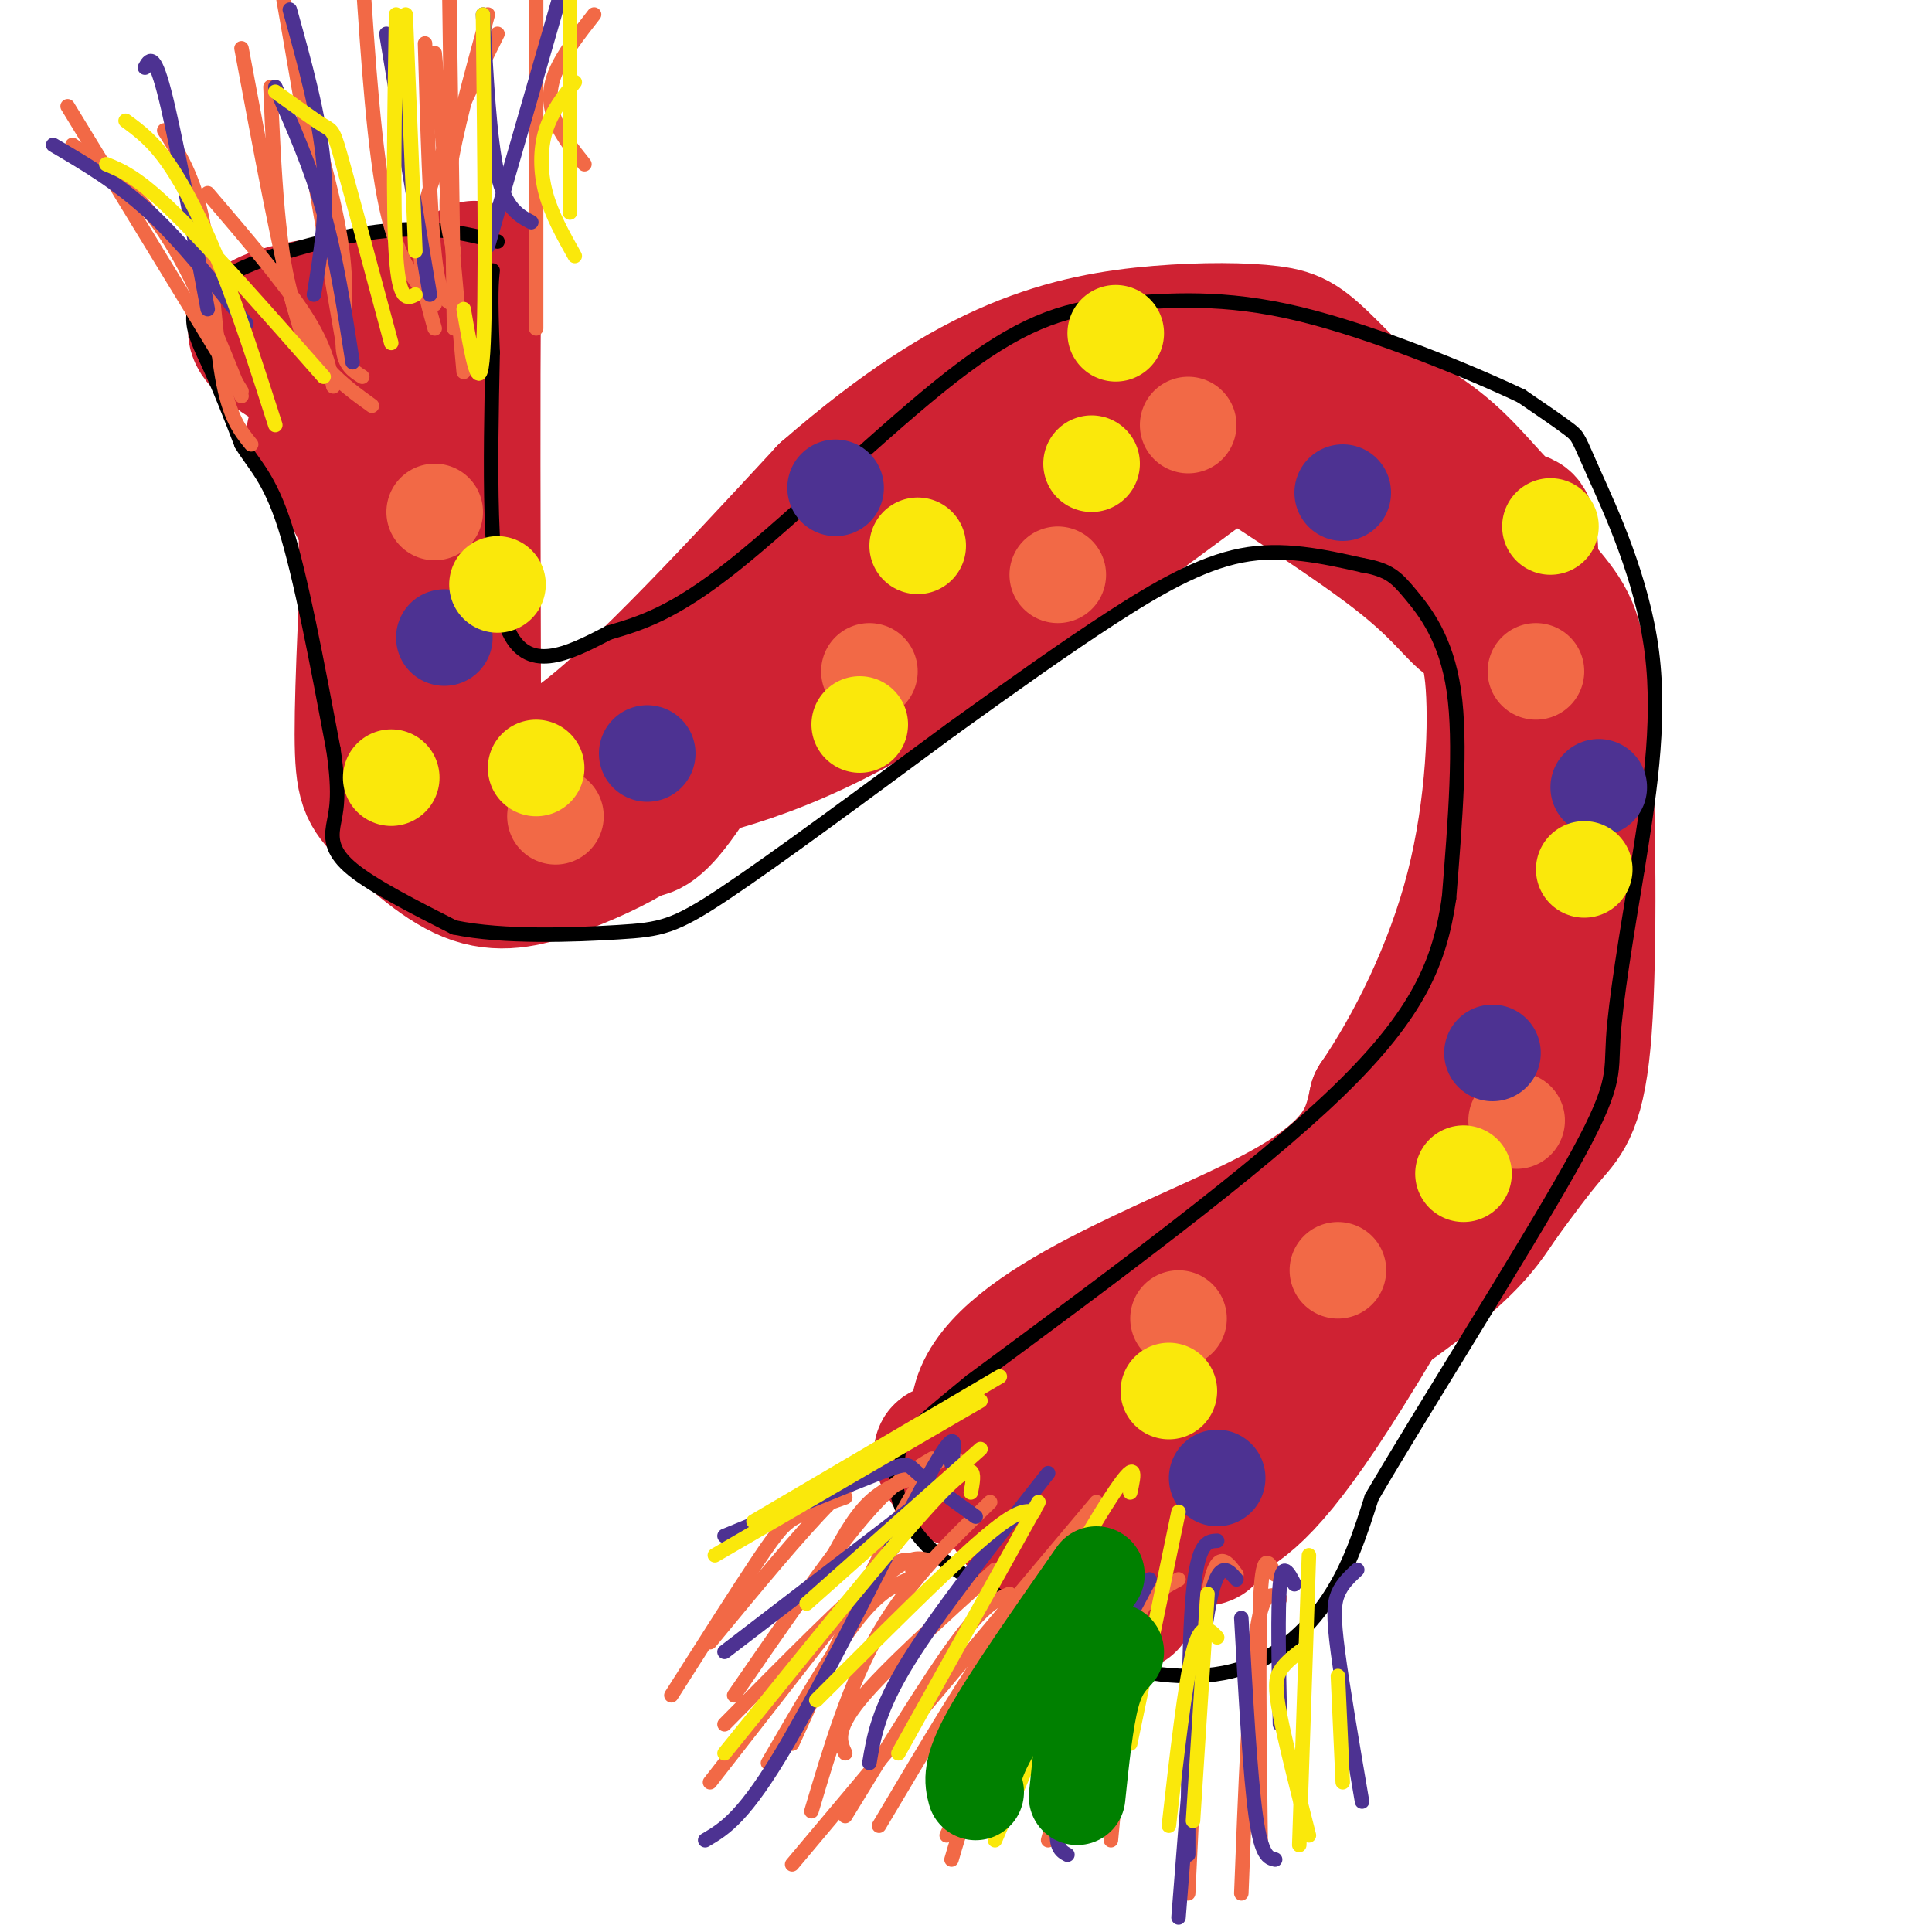 <svg viewBox='0 0 400 400' version='1.1' xmlns='http://www.w3.org/2000/svg' xmlns:xlink='http://www.w3.org/1999/xlink'><g fill='none' stroke='#cf2233' stroke-width='28' stroke-linecap='round' stroke-linejoin='round'><path d='M198,306c-2.667,-3.750 -5.333,-7.500 0,-4c5.333,3.500 18.667,14.250 32,25'/><path d='M230,327c-4.464,-2.524 -31.625,-21.333 -27,-37c4.625,-15.667 41.036,-28.190 60,-38c18.964,-9.810 20.482,-16.905 22,-24'/><path d='M285,228c7.621,-11.169 15.675,-27.092 20,-44c4.325,-16.908 4.922,-34.800 4,-44c-0.922,-9.200 -3.364,-9.708 -6,-12c-2.636,-2.292 -5.468,-6.369 -14,-13c-8.532,-6.631 -22.766,-15.815 -37,-25'/><path d='M252,90c-11.657,-5.238 -22.300,-5.835 -35,-1c-12.700,4.835 -27.456,15.100 -36,21c-8.544,5.900 -10.877,7.435 -17,17c-6.123,9.565 -16.035,27.162 -22,36c-5.965,8.838 -7.982,8.919 -10,9'/><path d='M132,172c-4.558,2.958 -10.953,5.853 -17,8c-6.047,2.147 -11.744,3.544 -18,1c-6.256,-2.544 -13.069,-9.031 -17,-13c-3.931,-3.969 -4.980,-5.420 -5,-16c-0.020,-10.580 0.990,-30.290 2,-50'/><path d='M77,102c0.393,-11.512 0.375,-15.292 -6,-20c-6.375,-4.708 -19.107,-10.345 -18,-14c1.107,-3.655 16.054,-5.327 31,-7'/><path d='M84,61c7.679,-0.893 11.375,0.375 13,-2c1.625,-2.375 1.179,-8.393 1,5c-0.179,13.393 -0.089,46.196 0,79'/><path d='M98,143c0.655,13.452 2.292,7.583 4,9c1.708,1.417 3.488,10.119 15,3c11.512,-7.119 32.756,-30.060 54,-53'/><path d='M171,102c15.708,-13.674 27.977,-21.357 39,-26c11.023,-4.643 20.800,-6.244 30,-7c9.200,-0.756 17.823,-0.665 23,0c5.177,0.665 6.908,1.904 13,8c6.092,6.096 16.546,17.048 27,28'/><path d='M303,105c8.138,8.208 14.982,14.727 19,20c4.018,5.273 5.211,9.300 6,26c0.789,16.700 1.174,46.073 0,62c-1.174,15.927 -3.907,18.408 -7,22c-3.093,3.592 -6.547,8.296 -10,13'/><path d='M311,248c-2.595,3.736 -4.082,6.576 -10,12c-5.918,5.424 -16.267,13.433 -30,21c-13.733,7.567 -30.851,14.691 -39,19c-8.149,4.309 -7.328,5.803 -7,9c0.328,3.197 0.164,8.099 0,13'/><path d='M225,322c3.774,5.533 13.207,12.864 6,9c-7.207,-3.864 -31.056,-18.925 -24,-34c7.056,-15.075 45.016,-30.164 66,-41c20.984,-10.836 24.992,-17.418 29,-24'/><path d='M302,232c10.310,-11.869 21.583,-29.542 16,-18c-5.583,11.542 -28.024,52.298 -42,74c-13.976,21.702 -19.488,24.351 -25,27'/><path d='M251,315c-3.801,4.796 -0.803,3.285 -1,3c-0.197,-0.285 -3.589,0.656 5,-12c8.589,-12.656 29.159,-38.907 42,-55c12.841,-16.093 17.955,-22.026 20,-33c2.045,-10.974 1.023,-26.987 0,-43'/><path d='M317,175c0.096,-19.351 0.335,-46.228 0,-58c-0.335,-11.772 -1.244,-8.439 -4,-10c-2.756,-1.561 -7.359,-8.018 -13,-13c-5.641,-4.982 -12.321,-8.491 -19,-12'/><path d='M281,82c-6.062,-2.893 -11.718,-4.126 -21,-5c-9.282,-0.874 -22.191,-1.389 -30,0c-7.809,1.389 -10.517,4.683 -17,13c-6.483,8.317 -16.742,21.659 -27,35'/><path d='M186,125c-7.667,9.500 -13.333,15.750 -19,22'/><path d='M248,98c-25.833,19.083 -51.667,38.167 -72,49c-20.333,10.833 -35.167,13.417 -50,16'/><path d='M126,163c-13.405,3.440 -21.917,4.042 -29,1c-7.083,-3.042 -12.738,-9.726 -16,-18c-3.262,-8.274 -4.131,-18.137 -5,-28'/><path d='M76,118c-0.556,-6.044 0.556,-7.156 -1,-11c-1.556,-3.844 -5.778,-10.422 -10,-17'/></g>
<g fill='none' stroke='#000000' stroke-width='3' stroke-linecap='round' stroke-linejoin='round'><path d='M103,50c-6.792,-1.714 -13.583,-3.429 -25,-2c-11.417,1.429 -27.458,6.000 -34,11c-6.542,5.000 -3.583,10.429 -1,16c2.583,5.571 4.792,11.286 7,17'/><path d='M50,92c2.644,4.378 5.756,6.822 9,17c3.244,10.178 6.622,28.089 10,46'/><path d='M69,155c1.560,10.345 0.458,13.208 0,16c-0.458,2.792 -0.274,5.512 4,9c4.274,3.488 12.637,7.744 21,12'/><path d='M94,192c10.190,2.155 25.167,1.542 34,1c8.833,-0.542 11.524,-1.012 22,-8c10.476,-6.988 28.738,-20.494 47,-34'/><path d='M197,151c13.429,-9.667 23.500,-16.833 33,-23c9.500,-6.167 18.429,-11.333 27,-13c8.571,-1.667 16.786,0.167 25,2'/><path d='M282,117c5.583,0.988 7.042,2.458 10,6c2.958,3.542 7.417,9.155 9,20c1.583,10.845 0.292,26.923 -1,43'/><path d='M300,186c-1.889,12.911 -6.111,23.689 -23,40c-16.889,16.311 -46.444,38.156 -76,60'/><path d='M201,286c-15.085,12.281 -14.796,12.982 -15,15c-0.204,2.018 -0.901,5.351 0,9c0.901,3.649 3.400,7.614 7,11c3.600,3.386 8.300,6.193 13,9'/><path d='M206,330c5.073,3.982 11.257,9.439 20,13c8.743,3.561 20.046,5.228 29,3c8.954,-2.228 15.558,-8.351 20,-15c4.442,-6.649 6.721,-13.825 9,-21'/><path d='M284,310c10.190,-17.440 31.167,-50.542 41,-68c9.833,-17.458 8.524,-19.274 9,-27c0.476,-7.726 2.738,-21.363 5,-35'/><path d='M339,180c2.132,-13.485 4.963,-29.697 3,-45c-1.963,-15.303 -8.721,-29.697 -12,-37c-3.279,-7.303 -3.080,-7.515 -5,-9c-1.920,-1.485 -5.960,-4.242 -10,-7'/><path d='M315,82c-10.089,-4.778 -30.311,-13.222 -46,-17c-15.689,-3.778 -26.844,-2.889 -38,-2'/><path d='M231,63c-11.202,0.929 -20.208,4.250 -34,15c-13.792,10.750 -32.369,28.929 -45,39c-12.631,10.071 -19.315,12.036 -26,14'/><path d='M126,131c-8.578,4.489 -17.022,8.711 -21,-1c-3.978,-9.711 -3.489,-33.356 -3,-57'/><path d='M102,73c-0.500,-12.333 -0.250,-14.667 0,-17'/></g>
<g fill='none' stroke='#f26946' stroke-width='3' stroke-linecap='round' stroke-linejoin='round'><path d='M192,323c-1.583,-0.417 -3.167,-0.833 -7,2c-3.833,2.833 -9.917,8.917 -16,15'/><path d='M189,326c-0.250,-2.583 -0.500,-5.167 -7,0c-6.500,5.167 -19.250,18.083 -32,31'/><path d='M184,303c-2.917,0.917 -5.833,1.833 -12,8c-6.167,6.167 -15.583,17.583 -25,29'/><path d='M175,310c-3.733,1.311 -7.467,2.622 -10,4c-2.533,1.378 -3.867,2.822 -8,9c-4.133,6.178 -11.067,17.089 -18,28'/><path d='M188,327c-3.083,1.333 -6.167,2.667 -11,9c-4.833,6.333 -11.417,17.667 -18,29'/><path d='M206,325c-11.417,10.333 -22.833,20.667 -28,27c-5.167,6.333 -4.083,8.667 -3,11'/><path d='M209,330c-2.667,1.167 -5.333,2.333 -11,10c-5.667,7.667 -14.333,21.833 -23,36'/><path d='M215,335c-1.250,-2.083 -2.500,-4.167 -8,3c-5.500,7.167 -15.250,23.583 -25,40'/><path d='M225,336c-5.083,4.833 -10.167,9.667 -15,17c-4.833,7.333 -9.417,17.167 -14,27'/><path d='M231,322c0.000,0.000 -12.000,50.000 -12,50'/><path d='M238,328c-2.417,1.333 -4.833,2.667 -6,8c-1.167,5.333 -1.083,14.667 -1,24'/><path d='M227,311c0.000,0.000 -63.000,75.000 -63,75'/><path d='M186,319c0.000,0.000 -39.000,50.000 -39,50'/><path d='M193,302c-4.083,2.417 -8.167,4.833 -15,13c-6.833,8.167 -16.417,22.083 -26,36'/><path d='M205,311c-8.417,8.167 -16.833,16.333 -23,27c-6.167,10.667 -10.083,23.833 -14,37'/><path d='M231,322c-9.667,15.250 -19.333,30.500 -25,41c-5.667,10.500 -7.333,16.250 -9,22'/><path d='M244,327c-2.178,1.200 -4.356,2.400 -6,4c-1.644,1.600 -2.756,3.600 -4,12c-1.244,8.400 -2.622,23.200 -4,38'/><path d='M256,326c-2.167,-3.000 -4.333,-6.000 -6,5c-1.667,11.000 -2.833,36.000 -4,61'/><path d='M264,326c-1.250,-2.583 -2.500,-5.167 -3,4c-0.500,9.167 -0.250,30.083 0,51'/><path d='M265,331c-1.833,-1.083 -3.667,-2.167 -5,8c-1.333,10.167 -2.167,31.583 -3,53'/><path d='M239,332c-2.667,-1.083 -5.333,-2.167 -9,6c-3.667,8.167 -8.333,25.583 -13,43'/><path d='M225,321c-1.750,-2.417 -3.500,-4.833 -8,5c-4.500,9.833 -11.750,31.917 -19,54'/><path d='M198,302c-2.167,-0.417 -4.333,-0.833 -10,9c-5.667,9.833 -14.833,29.917 -24,50'/><path d='M192,305c-4.250,1.333 -8.500,2.667 -12,6c-3.500,3.333 -6.250,8.667 -9,14'/><path d='M111,68c0.000,0.000 0.000,-83.000 0,-83'/><path d='M94,68c0.000,0.000 -1.000,-72.000 -1,-72'/><path d='M96,77c0.000,0.000 -6.000,-66.000 -6,-66'/><path d='M75,78c-1.867,-1.178 -3.733,-2.356 -4,-6c-0.267,-3.644 1.067,-9.756 0,-19c-1.067,-9.244 -4.533,-21.622 -8,-34'/><path d='M68,77c-2.000,-0.917 -4.000,-1.833 -7,-13c-3.000,-11.167 -7.000,-32.583 -11,-54'/><path d='M52,92c-2.267,-2.778 -4.533,-5.556 -6,-14c-1.467,-8.444 -2.133,-22.556 -4,-32c-1.867,-9.444 -4.933,-14.222 -8,-19'/><path d='M50,81c0.000,0.000 -36.000,-59.000 -36,-59'/><path d='M71,71c0.000,0.000 -14.000,-81.000 -14,-81'/><path d='M94,63c-1.500,-0.500 -3.000,-1.000 -4,-10c-1.000,-9.000 -1.500,-26.500 -2,-44'/><path d='M94,52c-1.083,-3.917 -2.167,-7.833 -1,-16c1.167,-8.167 4.583,-20.583 8,-33'/><path d='M77,84c-6.250,-4.500 -12.500,-9.000 -16,-20c-3.500,-11.000 -4.250,-28.500 -5,-46'/><path d='M69,80c-0.833,-4.167 -1.667,-8.333 -6,-15c-4.333,-6.667 -12.167,-15.833 -20,-25'/><path d='M50,82c-5.083,-12.667 -10.167,-25.333 -16,-34c-5.833,-8.667 -12.417,-13.333 -19,-18'/><path d='M90,63c-3.750,-4.250 -7.500,-8.500 -10,-20c-2.500,-11.500 -3.750,-30.250 -5,-49'/><path d='M90,68c-2.083,-7.417 -4.167,-14.833 -2,-25c2.167,-10.167 8.583,-23.083 15,-36'/><path d='M121,34c-2.356,-2.956 -4.711,-5.911 -6,-9c-1.289,-3.089 -1.511,-6.311 0,-10c1.511,-3.689 4.756,-7.844 8,-12'/></g>
<g fill='none' stroke='#f26946' stroke-width='20' stroke-linecap='round' stroke-linejoin='round'><path d='M277,263c0.000,0.000 0.000,0.000 0,0'/><path d='M314,232c0.000,0.000 0.000,0.000 0,0'/><path d='M244,273c0.000,0.000 0.000,0.000 0,0'/><path d='M318,139c0.000,0.000 0.000,0.000 0,0'/><path d='M246,88c0.000,0.000 0.000,0.000 0,0'/><path d='M180,139c0.000,0.000 0.000,0.000 0,0'/><path d='M115,169c0.000,0.000 0.000,0.000 0,0'/><path d='M90,106c0.000,0.000 0.000,0.000 0,0'/><path d='M219,119c0.000,0.000 0.000,0.000 0,0'/></g>
<g fill='none' stroke='#4d3292' stroke-width='3' stroke-linecap='round' stroke-linejoin='round'><path d='M197,303c0.733,-4.400 1.467,-8.800 -5,3c-6.467,11.800 -20.133,39.800 -29,55c-8.867,15.200 -12.933,17.600 -17,20'/><path d='M217,305c-11.417,14.500 -22.833,29.000 -29,39c-6.167,10.000 -7.083,15.500 -8,21'/><path d='M226,323c0.000,0.000 -25.000,45.000 -25,45'/><path d='M238,327c-4.244,7.933 -8.489,15.867 -12,25c-3.511,9.133 -6.289,19.467 -7,25c-0.711,5.533 0.644,6.267 2,7'/><path d='M252,319c-2.000,0.083 -4.000,0.167 -5,11c-1.000,10.833 -1.000,32.417 -1,54'/><path d='M268,328c-1.250,-2.417 -2.500,-4.833 -3,0c-0.500,4.833 -0.250,16.917 0,29'/><path d='M193,309c0.000,0.000 -43.000,33.000 -43,33'/><path d='M202,314c-4.889,-3.511 -9.778,-7.022 -12,-9c-2.222,-1.978 -1.778,-2.422 -8,0c-6.222,2.422 -19.111,7.711 -32,13'/><path d='M256,327c-2.000,-2.333 -4.000,-4.667 -6,7c-2.000,11.667 -4.000,37.333 -6,63'/><path d='M257,335c0.917,16.333 1.833,32.667 3,41c1.167,8.333 2.583,8.667 4,9'/><path d='M281,325c-1.578,1.467 -3.156,2.933 -4,5c-0.844,2.067 -0.956,4.733 0,12c0.956,7.267 2.978,19.133 5,31'/><path d='M101,51c0.000,0.000 17.000,-59.000 17,-59'/><path d='M89,61c0.000,0.000 -9.000,-54.000 -9,-54'/><path d='M73,75c-1.667,-10.750 -3.333,-21.500 -6,-31c-2.667,-9.500 -6.333,-17.750 -10,-26'/><path d='M43,64c-3.417,-18.333 -6.833,-36.667 -9,-45c-2.167,-8.333 -3.083,-6.667 -4,-5'/><path d='M51,67c-6.667,-8.417 -13.333,-16.833 -20,-23c-6.667,-6.167 -13.333,-10.083 -20,-14'/><path d='M65,61c1.417,-8.583 2.833,-17.167 2,-27c-0.833,-9.833 -3.917,-20.917 -7,-32'/><path d='M110,46c-2.667,-1.417 -5.333,-2.833 -7,-10c-1.667,-7.167 -2.333,-20.083 -3,-33'/></g>
<g fill='none' stroke='#4d3292' stroke-width='20' stroke-linecap='round' stroke-linejoin='round'><path d='M252,306c0.000,0.000 0.000,0.000 0,0'/><path d='M309,218c0.000,0.000 0.000,0.000 0,0'/><path d='M331,163c0.000,0.000 0.000,0.000 0,0'/><path d='M278,102c0.000,0.000 0.000,0.000 0,0'/><path d='M173,101c0.000,0.000 0.000,0.000 0,0'/><path d='M134,156c0.000,0.000 0.000,0.000 0,0'/><path d='M92,132c0.000,0.000 0.000,0.000 0,0'/></g>
<g fill='none' stroke='#fae80b' stroke-width='3' stroke-linecap='round' stroke-linejoin='round'><path d='M201,309c0.750,-4.000 1.500,-8.000 -7,1c-8.500,9.000 -26.250,31.000 -44,53'/><path d='M215,311c0.000,0.000 -29.000,52.000 -29,52'/><path d='M234,309c0.844,-3.867 1.689,-7.733 -4,1c-5.689,8.733 -17.911,30.067 -23,41c-5.089,10.933 -3.044,11.467 -1,12'/><path d='M244,313c0.000,0.000 -10.000,48.000 -10,48'/><path d='M250,330c0.000,0.000 -3.000,47.000 -3,47'/><path d='M271,322c0.000,0.000 -2.000,60.000 -2,60'/><path d='M203,300c0.000,0.000 -36.000,32.000 -36,32'/><path d='M203,290c0.000,0.000 -55.000,32.000 -55,32'/><path d='M207,285c0.000,0.000 -51.000,30.000 -51,30'/><path d='M214,313c-1.750,-0.250 -3.500,-0.500 -11,6c-7.500,6.500 -20.750,19.750 -34,33'/><path d='M228,330c0.000,0.000 -22.000,51.000 -22,51'/><path d='M252,339c-1.667,-1.750 -3.333,-3.500 -5,3c-1.667,6.500 -3.333,21.250 -5,36'/><path d='M269,342c-1.556,1.244 -3.111,2.489 -4,4c-0.889,1.511 -1.111,3.289 0,9c1.111,5.711 3.556,15.356 6,25'/><path d='M277,347c0.000,0.000 1.000,22.000 1,22'/><path d='M118,44c0.000,0.000 0.000,-47.000 0,-47'/><path d='M86,61c-1.667,0.833 -3.333,1.667 -4,-8c-0.667,-9.667 -0.333,-29.833 0,-50'/><path d='M81,71c-4.000,-14.889 -8.000,-29.778 -10,-37c-2.000,-7.222 -2.000,-6.778 -4,-8c-2.000,-1.222 -6.000,-4.111 -10,-7'/><path d='M57,88c-3.622,-11.267 -7.244,-22.533 -11,-32c-3.756,-9.467 -7.644,-17.133 -11,-22c-3.356,-4.867 -6.178,-6.933 -9,-9'/><path d='M67,78c-11.750,-13.333 -23.500,-26.667 -31,-34c-7.500,-7.333 -10.750,-8.667 -14,-10'/><path d='M86,52c0.000,0.000 -2.000,-49.000 -2,-49'/><path d='M96,64c1.667,9.583 3.333,19.167 4,9c0.667,-10.167 0.333,-40.083 0,-70'/><path d='M119,53c-2.400,-4.267 -4.800,-8.533 -6,-13c-1.200,-4.467 -1.200,-9.133 0,-13c1.200,-3.867 3.600,-6.933 6,-10'/></g>
<g fill='none' stroke='#fae80b' stroke-width='20' stroke-linecap='round' stroke-linejoin='round'><path d='M303,243c0.000,0.000 0.000,0.000 0,0'/><path d='M242,288c0.000,0.000 0.000,0.000 0,0'/><path d='M328,180c0.000,0.000 0.000,0.000 0,0'/><path d='M321,109c0.000,0.000 0.000,0.000 0,0'/><path d='M226,96c0.000,0.000 0.000,0.000 0,0'/><path d='M178,150c0.000,0.000 0.000,0.000 0,0'/><path d='M190,113c0.000,0.000 0.000,0.000 0,0'/><path d='M111,159c0.000,0.000 0.000,0.000 0,0'/><path d='M103,121c0.000,0.000 0.000,0.000 0,0'/><path d='M81,161c0.000,0.000 0.000,0.000 0,0'/><path d='M231,69c0.000,0.000 0.000,0.000 0,0'/></g>
<g fill='none' stroke='#008000' stroke-width='20' stroke-linecap='round' stroke-linejoin='round'><path d='M227,326c-8.917,12.750 -17.833,25.500 -22,33c-4.167,7.500 -3.583,9.750 -3,12'/><path d='M231,342c-1.833,2.000 -3.667,4.000 -5,9c-1.333,5.000 -2.167,13.000 -3,21'/></g>
</svg>
